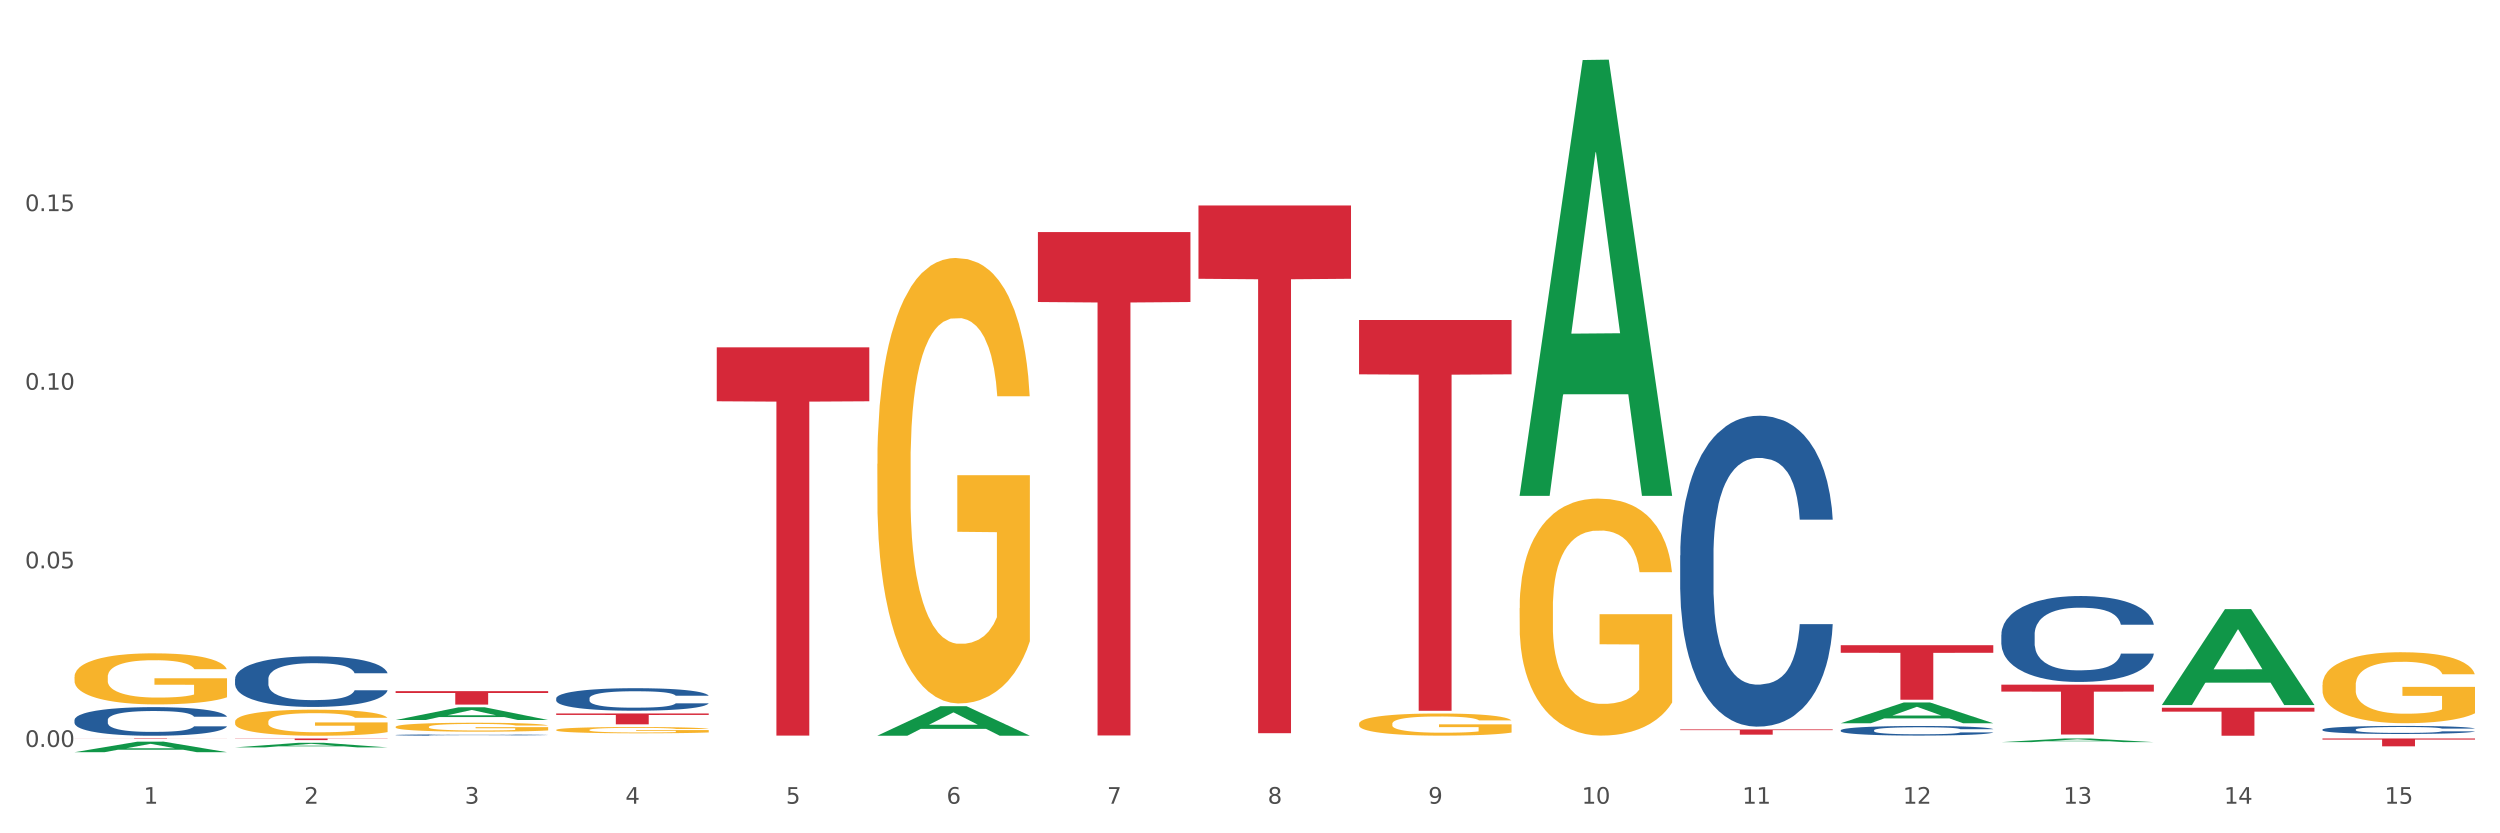 <?xml version="1.0" encoding="utf-8" standalone="no"?>
<!DOCTYPE svg PUBLIC "-//W3C//DTD SVG 1.1//EN"
  "http://www.w3.org/Graphics/SVG/1.1/DTD/svg11.dtd">
<svg xmlns:xlink="http://www.w3.org/1999/xlink" width="1080pt" height="360pt" viewBox="0 0 1080 360" xmlns="http://www.w3.org/2000/svg" version="1.1">
 <rect x="0" y="0" width="1080" height="360" fill="#333333" stroke="none"/>
 <defs>
  <style type="text/css">*{stroke-linejoin: round; stroke-linecap: butt}</style>
 </defs>
 <g id="figure_1">
  <g id="patch_1">
   <path d="M 0 360 
L 1080 360 
L 1080 0 
L 0 0 
z
" style="fill: #ffffff; stroke: #ffffff; stroke-linejoin: miter"/>
  </g>
  <g id="axes_1">
   <g id="matplotlib.axis_1">
    <g id="xtick_1">
     <g id="text_1">
      <!-- 1 -->
      <g style="fill: #4d4d4d" transform="translate(62.07 347.204) scale(0.096 -0.096)">
       <defs>
        <path id="DejaVuSans-31" d="M 794 531 
L 1825 531 
L 1825 4091 
L 703 3866 
L 703 4441 
L 1819 4666 
L 2450 4666 
L 2450 531 
L 3481 531 
L 3481 0 
L 794 0 
L 794 531 
z
" transform="scale(0.016)"/>
       </defs>
       <use xlink:href="#DejaVuSans-31"/>
      </g>
     </g>
    </g>
    <g id="xtick_2">
     <g id="text_2">
      <!-- 2 -->
      <g style="fill: #4d4d4d" transform="translate(131.436 347.204) scale(0.096 -0.096)">
       <defs>
        <path id="DejaVuSans-32" d="M 1228 531 
L 3431 531 
L 3431 0 
L 469 0 
L 469 531 
Q 828 903 1448 1529 
Q 2069 2156 2228 2338 
Q 2531 2678 2651 2914 
Q 2772 3150 2772 3378 
Q 2772 3750 2511 3984 
Q 2250 4219 1831 4219 
Q 1534 4219 1204 4116 
Q 875 4013 500 3803 
L 500 4441 
Q 881 4594 1212 4672 
Q 1544 4750 1819 4750 
Q 2544 4750 2975 4387 
Q 3406 4025 3406 3419 
Q 3406 3131 3298 2873 
Q 3191 2616 2906 2266 
Q 2828 2175 2409 1742 
Q 1991 1309 1228 531 
z
" transform="scale(0.016)"/>
       </defs>
       <use xlink:href="#DejaVuSans-32"/>
      </g>
     </g>
    </g>
    <g id="xtick_3">
     <g id="text_3">
      <!-- 3 -->
      <g style="fill: #4d4d4d" transform="translate(200.802 347.204) scale(0.096 -0.096)">
       <defs>
        <path id="DejaVuSans-33" d="M 2597 2516 
Q 3050 2419 3304 2112 
Q 3559 1806 3559 1356 
Q 3559 666 3084 287 
Q 2609 -91 1734 -91 
Q 1441 -91 1130 -33 
Q 819 25 488 141 
L 488 750 
Q 750 597 1062 519 
Q 1375 441 1716 441 
Q 2309 441 2620 675 
Q 2931 909 2931 1356 
Q 2931 1769 2642 2001 
Q 2353 2234 1838 2234 
L 1294 2234 
L 1294 2753 
L 1863 2753 
Q 2328 2753 2575 2939 
Q 2822 3125 2822 3475 
Q 2822 3834 2567 4026 
Q 2313 4219 1838 4219 
Q 1578 4219 1281 4162 
Q 984 4106 628 3988 
L 628 4550 
Q 988 4650 1302 4700 
Q 1616 4750 1894 4750 
Q 2613 4750 3031 4423 
Q 3450 4097 3450 3541 
Q 3450 3153 3228 2886 
Q 3006 2619 2597 2516 
z
" transform="scale(0.016)"/>
       </defs>
       <use xlink:href="#DejaVuSans-33"/>
      </g>
     </g>
    </g>
    <g id="xtick_4">
     <g id="text_4">
      <!-- 4 -->
      <g style="fill: #4d4d4d" transform="translate(270.169 347.204) scale(0.096 -0.096)">
       <defs>
        <path id="DejaVuSans-34" d="M 2419 4116 
L 825 1625 
L 2419 1625 
L 2419 4116 
z
M 2253 4666 
L 3047 4666 
L 3047 1625 
L 3713 1625 
L 3713 1100 
L 3047 1100 
L 3047 0 
L 2419 0 
L 2419 1100 
L 313 1100 
L 313 1709 
L 2253 4666 
z
" transform="scale(0.016)"/>
       </defs>
       <use xlink:href="#DejaVuSans-34"/>
      </g>
     </g>
    </g>
    <g id="xtick_5">
     <g id="text_5">
      <!-- 5 -->
      <g style="fill: #4d4d4d" transform="translate(339.535 347.204) scale(0.096 -0.096)">
       <defs>
        <path id="DejaVuSans-35" d="M 691 4666 
L 3169 4666 
L 3169 4134 
L 1269 4134 
L 1269 2991 
Q 1406 3038 1543 3061 
Q 1681 3084 1819 3084 
Q 2600 3084 3056 2656 
Q 3513 2228 3513 1497 
Q 3513 744 3044 326 
Q 2575 -91 1722 -91 
Q 1428 -91 1123 -41 
Q 819 9 494 109 
L 494 744 
Q 775 591 1075 516 
Q 1375 441 1709 441 
Q 2250 441 2565 725 
Q 2881 1009 2881 1497 
Q 2881 1984 2565 2268 
Q 2250 2553 1709 2553 
Q 1456 2553 1204 2497 
Q 953 2441 691 2322 
L 691 4666 
z
" transform="scale(0.016)"/>
       </defs>
       <use xlink:href="#DejaVuSans-35"/>
      </g>
     </g>
    </g>
    <g id="xtick_6">
     <g id="text_6">
      <!-- 6 -->
      <g style="fill: #4d4d4d" transform="translate(408.901 347.204) scale(0.096 -0.096)">
       <defs>
        <path id="DejaVuSans-36" d="M 2113 2584 
Q 1688 2584 1439 2293 
Q 1191 2003 1191 1497 
Q 1191 994 1439 701 
Q 1688 409 2113 409 
Q 2538 409 2786 701 
Q 3034 994 3034 1497 
Q 3034 2003 2786 2293 
Q 2538 2584 2113 2584 
z
M 3366 4563 
L 3366 3988 
Q 3128 4100 2886 4159 
Q 2644 4219 2406 4219 
Q 1781 4219 1451 3797 
Q 1122 3375 1075 2522 
Q 1259 2794 1537 2939 
Q 1816 3084 2150 3084 
Q 2853 3084 3261 2657 
Q 3669 2231 3669 1497 
Q 3669 778 3244 343 
Q 2819 -91 2113 -91 
Q 1303 -91 875 529 
Q 447 1150 447 2328 
Q 447 3434 972 4092 
Q 1497 4750 2381 4750 
Q 2619 4750 2861 4703 
Q 3103 4656 3366 4563 
z
" transform="scale(0.016)"/>
       </defs>
       <use xlink:href="#DejaVuSans-36"/>
      </g>
     </g>
    </g>
    <g id="xtick_7">
     <g id="text_7">
      <!-- 7 -->
      <g style="fill: #4d4d4d" transform="translate(478.267 347.204) scale(0.096 -0.096)">
       <defs>
        <path id="DejaVuSans-37" d="M 525 4666 
L 3525 4666 
L 3525 4397 
L 1831 0 
L 1172 0 
L 2766 4134 
L 525 4134 
L 525 4666 
z
" transform="scale(0.016)"/>
       </defs>
       <use xlink:href="#DejaVuSans-37"/>
      </g>
     </g>
    </g>
    <g id="xtick_8">
     <g id="text_8">
      <!-- 8 -->
      <g style="fill: #4d4d4d" transform="translate(547.634 347.204) scale(0.096 -0.096)">
       <defs>
        <path id="DejaVuSans-38" d="M 2034 2216 
Q 1584 2216 1326 1975 
Q 1069 1734 1069 1313 
Q 1069 891 1326 650 
Q 1584 409 2034 409 
Q 2484 409 2743 651 
Q 3003 894 3003 1313 
Q 3003 1734 2745 1975 
Q 2488 2216 2034 2216 
z
M 1403 2484 
Q 997 2584 770 2862 
Q 544 3141 544 3541 
Q 544 4100 942 4425 
Q 1341 4750 2034 4750 
Q 2731 4750 3128 4425 
Q 3525 4100 3525 3541 
Q 3525 3141 3298 2862 
Q 3072 2584 2669 2484 
Q 3125 2378 3379 2068 
Q 3634 1759 3634 1313 
Q 3634 634 3220 271 
Q 2806 -91 2034 -91 
Q 1263 -91 848 271 
Q 434 634 434 1313 
Q 434 1759 690 2068 
Q 947 2378 1403 2484 
z
M 1172 3481 
Q 1172 3119 1398 2916 
Q 1625 2713 2034 2713 
Q 2441 2713 2670 2916 
Q 2900 3119 2900 3481 
Q 2900 3844 2670 4047 
Q 2441 4250 2034 4250 
Q 1625 4250 1398 4047 
Q 1172 3844 1172 3481 
z
" transform="scale(0.016)"/>
       </defs>
       <use xlink:href="#DejaVuSans-38"/>
      </g>
     </g>
    </g>
    <g id="xtick_9">
     <g id="text_9">
      <!-- 9 -->
      <g style="fill: #4d4d4d" transform="translate(617 347.204) scale(0.096 -0.096)">
       <defs>
        <path id="DejaVuSans-39" d="M 703 97 
L 703 672 
Q 941 559 1184 500 
Q 1428 441 1663 441 
Q 2288 441 2617 861 
Q 2947 1281 2994 2138 
Q 2813 1869 2534 1725 
Q 2256 1581 1919 1581 
Q 1219 1581 811 2004 
Q 403 2428 403 3163 
Q 403 3881 828 4315 
Q 1253 4750 1959 4750 
Q 2769 4750 3195 4129 
Q 3622 3509 3622 2328 
Q 3622 1225 3098 567 
Q 2575 -91 1691 -91 
Q 1453 -91 1209 -44 
Q 966 3 703 97 
z
M 1959 2075 
Q 2384 2075 2632 2365 
Q 2881 2656 2881 3163 
Q 2881 3666 2632 3958 
Q 2384 4250 1959 4250 
Q 1534 4250 1286 3958 
Q 1038 3666 1038 3163 
Q 1038 2656 1286 2365 
Q 1534 2075 1959 2075 
z
" transform="scale(0.016)"/>
       </defs>
       <use xlink:href="#DejaVuSans-39"/>
      </g>
     </g>
    </g>
    <g id="xtick_10">
     <g id="text_10">
      <!-- 10 -->
      <g style="fill: #4d4d4d" transform="translate(683.312 347.204) scale(0.096 -0.096)">
       <defs>
        <path id="DejaVuSans-30" d="M 2034 4250 
Q 1547 4250 1301 3770 
Q 1056 3291 1056 2328 
Q 1056 1369 1301 889 
Q 1547 409 2034 409 
Q 2525 409 2770 889 
Q 3016 1369 3016 2328 
Q 3016 3291 2770 3770 
Q 2525 4250 2034 4250 
z
M 2034 4750 
Q 2819 4750 3233 4129 
Q 3647 3509 3647 2328 
Q 3647 1150 3233 529 
Q 2819 -91 2034 -91 
Q 1250 -91 836 529 
Q 422 1150 422 2328 
Q 422 3509 836 4129 
Q 1250 4750 2034 4750 
z
" transform="scale(0.016)"/>
       </defs>
       <use xlink:href="#DejaVuSans-31"/>
       <use xlink:href="#DejaVuSans-30" transform="translate(63.623 0)"/>
      </g>
     </g>
    </g>
    <g id="xtick_11">
     <g id="text_11">
      <!-- 11 -->
      <g style="fill: #4d4d4d" transform="translate(752.678 347.204) scale(0.096 -0.096)">
       <use xlink:href="#DejaVuSans-31"/>
       <use xlink:href="#DejaVuSans-31" transform="translate(63.623 0)"/>
      </g>
     </g>
    </g>
    <g id="xtick_12">
     <g id="text_12">
      <!-- 12 -->
      <g style="fill: #4d4d4d" transform="translate(822.044 347.204) scale(0.096 -0.096)">
       <use xlink:href="#DejaVuSans-31"/>
       <use xlink:href="#DejaVuSans-32" transform="translate(63.623 0)"/>
      </g>
     </g>
    </g>
    <g id="xtick_13">
     <g id="text_13">
      <!-- 13 -->
      <g style="fill: #4d4d4d" transform="translate(891.411 347.204) scale(0.096 -0.096)">
       <use xlink:href="#DejaVuSans-31"/>
       <use xlink:href="#DejaVuSans-33" transform="translate(63.623 0)"/>
      </g>
     </g>
    </g>
    <g id="xtick_14">
     <g id="text_14">
      <!-- 14 -->
      <g style="fill: #4d4d4d" transform="translate(960.777 347.204) scale(0.096 -0.096)">
       <use xlink:href="#DejaVuSans-31"/>
       <use xlink:href="#DejaVuSans-34" transform="translate(63.623 0)"/>
      </g>
     </g>
    </g>
    <g id="xtick_15">
     <g id="text_15">
      <!-- 15 -->
      <g style="fill: #4d4d4d" transform="translate(1030.143 347.204) scale(0.096 -0.096)">
       <use xlink:href="#DejaVuSans-31"/>
       <use xlink:href="#DejaVuSans-35" transform="translate(63.623 0)"/>
      </g>
     </g>
    </g>
    <g id="xtick_16"/>
    <g id="xtick_17"/>
    <g id="xtick_18"/>
    <g id="xtick_19"/>
    <g id="xtick_20"/>
    <g id="xtick_21"/>
    <g id="xtick_22"/>
    <g id="xtick_23"/>
    <g id="xtick_24"/>
    <g id="xtick_25"/>
    <g id="xtick_26"/>
    <g id="xtick_27"/>
    <g id="xtick_28"/>
    <g id="xtick_29"/>
   </g>
   <g id="matplotlib.axis_2">
    <g id="ytick_1">
     <g id="text_16">
      <!-- 0.00 -->
      <g style="fill: #4d4d4d" transform="translate(10.8 322.671) scale(0.096 -0.096)">
       <defs>
        <path id="DejaVuSans-2e" d="M 684 794 
L 1344 794 
L 1344 0 
L 684 0 
L 684 794 
z
" transform="scale(0.016)"/>
       </defs>
       <use xlink:href="#DejaVuSans-30"/>
       <use xlink:href="#DejaVuSans-2e" transform="translate(63.623 0)"/>
       <use xlink:href="#DejaVuSans-30" transform="translate(95.41 0)"/>
       <use xlink:href="#DejaVuSans-30" transform="translate(159.033 0)"/>
      </g>
     </g>
    </g>
    <g id="ytick_2">
     <g id="text_17">
      <!-- 0.05 -->
      <g style="fill: #4d4d4d" transform="translate(10.8 245.513) scale(0.096 -0.096)">
       <use xlink:href="#DejaVuSans-30"/>
       <use xlink:href="#DejaVuSans-2e" transform="translate(63.623 0)"/>
       <use xlink:href="#DejaVuSans-30" transform="translate(95.41 0)"/>
       <use xlink:href="#DejaVuSans-35" transform="translate(159.033 0)"/>
      </g>
     </g>
    </g>
    <g id="ytick_3">
     <g id="text_18">
      <!-- 0.10 -->
      <g style="fill: #4d4d4d" transform="translate(10.8 168.356) scale(0.096 -0.096)">
       <use xlink:href="#DejaVuSans-30"/>
       <use xlink:href="#DejaVuSans-2e" transform="translate(63.623 0)"/>
       <use xlink:href="#DejaVuSans-31" transform="translate(95.41 0)"/>
       <use xlink:href="#DejaVuSans-30" transform="translate(159.033 0)"/>
      </g>
     </g>
    </g>
    <g id="ytick_4">
     <g id="text_19">
      <!-- 0.15 -->
      <g style="fill: #4d4d4d" transform="translate(10.8 91.199) scale(0.096 -0.096)">
       <use xlink:href="#DejaVuSans-30"/>
       <use xlink:href="#DejaVuSans-2e" transform="translate(63.623 0)"/>
       <use xlink:href="#DejaVuSans-31" transform="translate(95.41 0)"/>
       <use xlink:href="#DejaVuSans-35" transform="translate(159.033 0)"/>
      </g>
     </g>
    </g>
    <g id="ytick_5"/>
    <g id="ytick_6"/>
    <g id="ytick_7"/>
    <g id="ytick_8"/>
   </g>
   <g id="PolyCollection_1">
    <path d="M 32.175 324.941 
L 32.243 324.937 
L 59.417 320.389 
L 70.695 320.385 
L 98.073 324.95 
L 85.029 324.95 
L 79.119 323.886 
L 51.061 323.886 
L 50.857 323.904 
L 45.151 324.95 
L 32.175 324.95 
L 32.175 324.941 
L 54.594 323.252 
L 75.586 323.248 
L 65.192 321.358 
L 65.056 321.349 
L 64.92 321.362 
L 54.526 323.248 
L 54.594 323.252 
L 32.175 324.941 
z
" clip-path="url(#pac77026d91)" style="fill: #109648"/>
    <path d="M 101.541 322.868 
L 101.609 322.867 
L 128.784 320.904 
L 140.061 320.903 
L 167.439 322.872 
L 154.395 322.872 
L 148.485 322.413 
L 120.427 322.413 
L 120.224 322.421 
L 114.517 322.872 
L 101.541 322.872 
L 101.541 322.868 
L 123.96 322.14 
L 144.952 322.138 
L 134.558 321.322 
L 134.422 321.319 
L 134.286 321.324 
L 123.892 322.138 
L 123.96 322.14 
L 101.541 322.868 
z
" clip-path="url(#pac77026d91)" style="fill: #109648"/>
    <path d="M 448.372 100.246 
L 514.27 100.246 
L 514.27 130.469 
L 488.348 130.674 
L 488.348 317.735 
L 474.138 317.735 
L 474.138 130.674 
L 448.372 130.469 
L 448.372 100.45 
L 448.372 100.246 
z
" clip-path="url(#pac77026d91)" style="fill: #d62839"/>
    <path d="M 309.64 150.039 
L 375.538 150.039 
L 375.538 173.348 
L 349.616 173.505 
L 349.616 317.766 
L 335.406 317.766 
L 335.406 173.505 
L 309.64 173.348 
L 309.64 150.197 
L 309.64 150.039 
z
" clip-path="url(#pac77026d91)" style="fill: #d62839"/>
    <path d="M 32.175 292.437 
L 32.253 292.417 
L 32.253 291.691 
L 32.408 291.066 
L 33.186 289.554 
L 34.353 288.304 
L 35.209 287.639 
L 36.065 287.095 
L 37.076 286.551 
L 38.321 285.986 
L 40.578 285.16 
L 41.978 284.736 
L 43.69 284.293 
L 46.802 283.648 
L 49.058 283.285 
L 51.392 282.983 
L 55.204 282.62 
L 57.694 282.459 
L 60.339 282.338 
L 63.529 282.257 
L 65.941 282.237 
L 71.231 282.297 
L 75.744 282.479 
L 77.922 282.62 
L 80.723 282.862 
L 82.201 283.023 
L 84.613 283.345 
L 87.103 283.769 
L 88.815 284.132 
L 91.382 284.817 
L 93.327 285.502 
L 95.116 286.349 
L 96.05 286.934 
L 96.75 287.478 
L 97.373 288.103 
L 97.995 289.09 
L 83.991 289.09 
L 83.446 288.385 
L 82.59 287.72 
L 81.346 287.075 
L 80.256 286.672 
L 78.389 286.168 
L 76.677 285.845 
L 74.888 285.603 
L 72.71 285.402 
L 70.998 285.301 
L 68.586 285.22 
L 63.84 285.24 
L 60.65 285.402 
L 58.472 285.603 
L 57.071 285.785 
L 55.827 285.986 
L 54.426 286.268 
L 52.792 286.692 
L 51.625 287.075 
L 50.458 287.558 
L 49.525 288.042 
L 48.669 288.607 
L 47.969 289.211 
L 47.424 289.836 
L 46.957 290.602 
L 46.568 291.872 
L 46.568 294.634 
L 46.724 295.259 
L 47.113 296.085 
L 47.58 296.71 
L 48.358 297.456 
L 49.058 297.96 
L 50.381 298.686 
L 51.859 299.29 
L 53.026 299.673 
L 54.193 299.996 
L 56.216 300.439 
L 58.472 300.802 
L 60.417 301.024 
L 63.062 301.226 
L 64.852 301.306 
L 66.408 301.347 
L 70.22 301.347 
L 72.943 301.286 
L 75.977 301.145 
L 78.311 300.964 
L 80.256 300.742 
L 82.435 300.379 
L 83.835 300.036 
L 83.835 295.823 
L 66.719 295.803 
L 66.719 293.001 
L 98.073 293.001 
L 98.073 301.226 
L 96.75 301.649 
L 95.272 302.032 
L 93.716 302.375 
L 91.382 302.798 
L 88.581 303.201 
L 86.091 303.483 
L 83.446 303.725 
L 80.334 303.947 
L 76.288 304.149 
L 73.799 304.229 
L 70.687 304.29 
L 67.03 304.31 
L 63.84 304.269 
L 60.728 304.169 
L 57.461 303.987 
L 54.271 303.725 
L 51.859 303.463 
L 49.447 303.141 
L 46.879 302.717 
L 44.857 302.314 
L 43.301 301.951 
L 41.589 301.488 
L 39.722 300.883 
L 38.321 300.339 
L 37.076 299.774 
L 35.754 299.049 
L 34.82 298.424 
L 33.887 297.637 
L 33.342 297.053 
L 32.72 296.146 
L 32.253 294.876 
L 32.175 292.437 
z
" clip-path="url(#pac77026d91)" style="fill: #f7b32b"/>
    <path d="M 101.541 311.786 
L 101.619 311.776 
L 101.619 311.405 
L 101.775 311.086 
L 102.553 310.314 
L 103.72 309.676 
L 104.575 309.336 
L 105.431 309.058 
L 106.443 308.78 
L 107.688 308.492 
L 109.944 308.07 
L 111.344 307.853 
L 113.056 307.627 
L 116.168 307.297 
L 118.424 307.112 
L 120.758 306.958 
L 124.57 306.772 
L 127.06 306.69 
L 129.705 306.628 
L 132.895 306.587 
L 135.307 306.577 
L 140.598 306.608 
L 145.11 306.7 
L 147.289 306.772 
L 150.089 306.896 
L 151.568 306.978 
L 153.979 307.143 
L 156.469 307.359 
L 158.181 307.545 
L 160.748 307.895 
L 162.693 308.245 
L 164.483 308.677 
L 165.416 308.976 
L 166.117 309.254 
L 166.739 309.573 
L 167.361 310.077 
L 153.357 310.077 
L 152.812 309.717 
L 151.957 309.377 
L 150.712 309.048 
L 149.623 308.842 
L 147.755 308.584 
L 146.044 308.42 
L 144.254 308.296 
L 142.076 308.193 
L 140.364 308.142 
L 137.952 308.101 
L 133.206 308.111 
L 130.017 308.193 
L 127.838 308.296 
L 126.438 308.389 
L 125.193 308.492 
L 123.792 308.636 
L 122.159 308.852 
L 120.992 309.048 
L 119.825 309.295 
L 118.891 309.542 
L 118.035 309.83 
L 117.335 310.139 
L 116.79 310.458 
L 116.324 310.849 
L 115.935 311.498 
L 115.935 312.909 
L 116.09 313.228 
L 116.479 313.65 
L 116.946 313.969 
L 117.724 314.35 
L 118.424 314.607 
L 119.747 314.978 
L 121.225 315.287 
L 122.392 315.482 
L 123.559 315.647 
L 125.582 315.874 
L 127.838 316.059 
L 129.783 316.172 
L 132.428 316.275 
L 134.218 316.316 
L 135.774 316.337 
L 139.586 316.337 
L 142.309 316.306 
L 145.343 316.234 
L 147.678 316.141 
L 149.623 316.028 
L 151.801 315.843 
L 153.201 315.668 
L 153.201 313.516 
L 136.085 313.506 
L 136.085 312.075 
L 167.439 312.075 
L 167.439 316.275 
L 166.117 316.491 
L 164.638 316.687 
L 163.082 316.862 
L 160.748 317.078 
L 157.947 317.284 
L 155.458 317.428 
L 152.812 317.552 
L 149.7 317.665 
L 145.655 317.768 
L 143.165 317.809 
L 140.053 317.84 
L 136.396 317.85 
L 133.206 317.83 
L 130.094 317.778 
L 126.827 317.686 
L 123.637 317.552 
L 121.225 317.418 
L 118.813 317.253 
L 116.246 317.037 
L 114.223 316.831 
L 112.667 316.646 
L 110.955 316.409 
L 109.088 316.1 
L 107.688 315.822 
L 106.443 315.534 
L 105.12 315.163 
L 104.186 314.844 
L 103.253 314.443 
L 102.708 314.144 
L 102.086 313.681 
L 101.619 313.032 
L 101.541 311.786 
z
" clip-path="url(#pac77026d91)" style="fill: #f7b32b"/>
    <path d="M 170.907 314.011 
L 170.985 314.008 
L 170.985 313.881 
L 171.141 313.771 
L 171.919 313.507 
L 173.086 313.288 
L 173.942 313.172 
L 174.798 313.077 
L 175.809 312.982 
L 177.054 312.883 
L 179.31 312.739 
L 180.71 312.665 
L 182.422 312.587 
L 185.534 312.474 
L 187.79 312.411 
L 190.124 312.358 
L 193.937 312.294 
L 196.426 312.266 
L 199.072 312.245 
L 202.261 312.231 
L 204.673 312.227 
L 209.964 312.238 
L 214.476 312.27 
L 216.655 312.294 
L 219.456 312.337 
L 220.934 312.365 
L 223.346 312.421 
L 225.835 312.495 
L 227.547 312.559 
L 230.114 312.679 
L 232.059 312.798 
L 233.849 312.947 
L 234.783 313.049 
L 235.483 313.144 
L 236.105 313.253 
L 236.728 313.426 
L 222.723 313.426 
L 222.179 313.303 
L 221.323 313.186 
L 220.078 313.073 
L 218.989 313.003 
L 217.122 312.915 
L 215.41 312.858 
L 213.62 312.816 
L 211.442 312.781 
L 209.73 312.763 
L 207.319 312.749 
L 202.573 312.753 
L 199.383 312.781 
L 197.204 312.816 
L 195.804 312.848 
L 194.559 312.883 
L 193.159 312.932 
L 191.525 313.006 
L 190.358 313.073 
L 189.191 313.158 
L 188.257 313.243 
L 187.401 313.341 
L 186.701 313.447 
L 186.157 313.556 
L 185.69 313.69 
L 185.301 313.912 
L 185.301 314.395 
L 185.456 314.505 
L 185.845 314.649 
L 186.312 314.758 
L 187.09 314.889 
L 187.79 314.977 
L 189.113 315.104 
L 190.591 315.21 
L 191.758 315.277 
L 192.925 315.333 
L 194.948 315.411 
L 197.204 315.474 
L 199.149 315.513 
L 201.795 315.548 
L 203.584 315.562 
L 205.14 315.569 
L 208.952 315.569 
L 211.675 315.559 
L 214.71 315.534 
L 217.044 315.502 
L 218.989 315.463 
L 221.167 315.4 
L 222.568 315.34 
L 222.568 314.603 
L 205.451 314.6 
L 205.451 314.11 
L 236.805 314.11 
L 236.805 315.548 
L 235.483 315.622 
L 234.004 315.689 
L 232.448 315.749 
L 230.114 315.823 
L 227.314 315.894 
L 224.824 315.943 
L 222.179 315.985 
L 219.067 316.024 
L 215.021 316.059 
L 212.531 316.073 
L 209.419 316.084 
L 205.763 316.087 
L 202.573 316.08 
L 199.461 316.063 
L 196.193 316.031 
L 193.003 315.985 
L 190.591 315.939 
L 188.179 315.883 
L 185.612 315.809 
L 183.589 315.738 
L 182.033 315.675 
L 180.321 315.594 
L 178.454 315.488 
L 177.054 315.393 
L 175.809 315.294 
L 174.486 315.167 
L 173.553 315.058 
L 172.619 314.921 
L 172.074 314.818 
L 171.452 314.66 
L 170.985 314.438 
L 170.907 314.011 
z
" clip-path="url(#pac77026d91)" style="fill: #f7b32b"/>
    <path d="M 240.274 315.329 
L 240.351 315.326 
L 240.351 315.237 
L 240.507 315.16 
L 241.285 314.974 
L 242.452 314.82 
L 243.308 314.738 
L 244.164 314.671 
L 245.175 314.604 
L 246.42 314.534 
L 248.676 314.433 
L 250.077 314.381 
L 251.788 314.326 
L 254.9 314.246 
L 257.157 314.202 
L 259.491 314.165 
L 263.303 314.12 
L 265.793 314.1 
L 268.438 314.085 
L 271.628 314.075 
L 274.04 314.073 
L 279.33 314.08 
L 283.843 314.102 
L 286.021 314.12 
L 288.822 314.15 
L 290.3 314.17 
L 292.712 314.209 
L 295.202 314.261 
L 296.913 314.306 
L 299.481 314.39 
L 301.426 314.475 
L 303.215 314.579 
L 304.149 314.651 
L 304.849 314.718 
L 305.471 314.795 
L 306.094 314.917 
L 292.089 314.917 
L 291.545 314.83 
L 290.689 314.748 
L 289.444 314.668 
L 288.355 314.619 
L 286.488 314.557 
L 284.776 314.517 
L 282.987 314.487 
L 280.808 314.462 
L 279.097 314.45 
L 276.685 314.44 
L 271.939 314.443 
L 268.749 314.462 
L 266.571 314.487 
L 265.17 314.51 
L 263.925 314.534 
L 262.525 314.569 
L 260.891 314.621 
L 259.724 314.668 
L 258.557 314.728 
L 257.623 314.788 
L 256.768 314.857 
L 256.067 314.932 
L 255.523 315.009 
L 255.056 315.103 
L 254.667 315.259 
L 254.667 315.599 
L 254.823 315.676 
L 255.212 315.778 
L 255.678 315.855 
L 256.456 315.947 
L 257.157 316.009 
L 258.479 316.098 
L 259.957 316.173 
L 261.124 316.22 
L 262.291 316.26 
L 264.314 316.314 
L 266.571 316.359 
L 268.516 316.386 
L 271.161 316.411 
L 272.95 316.421 
L 274.506 316.426 
L 278.319 316.426 
L 281.042 316.418 
L 284.076 316.401 
L 286.41 316.379 
L 288.355 316.351 
L 290.533 316.307 
L 291.934 316.265 
L 291.934 315.746 
L 274.818 315.743 
L 274.818 315.398 
L 306.172 315.398 
L 306.172 316.411 
L 304.849 316.463 
L 303.371 316.51 
L 301.815 316.552 
L 299.481 316.605 
L 296.68 316.654 
L 294.19 316.689 
L 291.545 316.719 
L 288.433 316.746 
L 284.387 316.771 
L 281.897 316.781 
L 278.785 316.788 
L 275.129 316.791 
L 271.939 316.786 
L 268.827 316.773 
L 265.559 316.751 
L 262.369 316.719 
L 259.957 316.687 
L 257.546 316.647 
L 254.978 316.595 
L 252.955 316.545 
L 251.399 316.5 
L 249.688 316.443 
L 247.82 316.369 
L 246.42 316.302 
L 245.175 316.232 
L 243.853 316.143 
L 242.919 316.066 
L 241.985 315.969 
L 241.441 315.897 
L 240.818 315.785 
L 240.351 315.629 
L 240.274 315.329 
z
" clip-path="url(#pac77026d91)" style="fill: #f7b32b"/>
    <path d="M 170.907 298.579 
L 236.805 298.579 
L 236.805 299.385 
L 210.883 299.39 
L 210.883 304.376 
L 196.673 304.376 
L 196.673 299.39 
L 170.907 299.385 
L 170.907 298.585 
L 170.907 298.579 
z
" clip-path="url(#pac77026d91)" style="fill: #d62839"/>
    <path d="M 240.274 308.21 
L 306.172 308.21 
L 306.172 308.862 
L 280.25 308.866 
L 280.25 312.9 
L 266.039 312.9 
L 266.039 308.866 
L 240.274 308.862 
L 240.274 308.214 
L 240.274 308.21 
z
" clip-path="url(#pac77026d91)" style="fill: #d62839"/>
    <path d="M 379.006 317.808 
L 379.074 317.796 
L 406.248 305.086 
L 417.526 305.074 
L 444.904 317.831 
L 431.86 317.831 
L 425.95 314.861 
L 397.892 314.861 
L 397.689 314.909 
L 391.982 317.831 
L 379.006 317.831 
L 379.006 317.808 
L 401.425 313.088 
L 422.417 313.076 
L 412.023 307.793 
L 411.887 307.769 
L 411.751 307.805 
L 401.357 313.076 
L 401.425 313.088 
L 379.006 317.808 
z
" clip-path="url(#pac77026d91)" style="fill: #109648"/>
    <path d="M 170.907 311.044 
L 170.975 311.039 
L 198.15 305.554 
L 209.427 305.549 
L 236.805 311.054 
L 223.762 311.054 
L 217.851 309.772 
L 189.794 309.772 
L 189.59 309.793 
L 183.883 311.054 
L 170.907 311.054 
L 170.907 311.044 
L 193.326 309.007 
L 214.319 309.002 
L 203.924 306.722 
L 203.788 306.712 
L 203.653 306.727 
L 193.258 309.002 
L 193.326 309.007 
L 170.907 311.044 
z
" clip-path="url(#pac77026d91)" style="fill: #109648"/>
    <path d="M 379.006 200.377 
L 379.084 200.201 
L 379.084 193.874 
L 379.24 188.425 
L 380.018 175.243 
L 381.185 164.346 
L 382.04 158.545 
L 382.896 153.8 
L 383.908 149.054 
L 385.152 144.133 
L 387.409 136.927 
L 388.809 133.236 
L 390.521 129.369 
L 393.633 123.745 
L 395.889 120.581 
L 398.223 117.944 
L 402.035 114.781 
L 404.525 113.375 
L 407.17 112.32 
L 410.36 111.617 
L 412.772 111.441 
L 418.062 111.968 
L 422.575 113.55 
L 424.753 114.781 
L 427.554 116.89 
L 429.032 118.296 
L 431.444 121.108 
L 433.934 124.799 
L 435.646 127.963 
L 438.213 133.939 
L 440.158 139.915 
L 441.948 147.297 
L 442.881 152.394 
L 443.581 157.139 
L 444.204 162.588 
L 444.826 171.2 
L 430.822 171.2 
L 430.277 165.049 
L 429.422 159.249 
L 428.177 153.624 
L 427.087 150.109 
L 425.22 145.715 
L 423.509 142.903 
L 421.719 140.793 
L 419.541 139.036 
L 417.829 138.157 
L 415.417 137.454 
L 410.671 137.63 
L 407.481 139.036 
L 405.303 140.793 
L 403.903 142.375 
L 402.658 144.133 
L 401.257 146.594 
L 399.624 150.285 
L 398.456 153.624 
L 397.289 157.842 
L 396.356 162.061 
L 395.5 166.982 
L 394.8 172.255 
L 394.255 177.704 
L 393.788 184.383 
L 393.399 195.456 
L 393.399 219.535 
L 393.555 224.984 
L 393.944 232.19 
L 394.411 237.639 
L 395.189 244.142 
L 395.889 248.536 
L 397.212 254.863 
L 398.69 260.136 
L 399.857 263.476 
L 401.024 266.288 
L 403.047 270.155 
L 405.303 273.318 
L 407.248 275.252 
L 409.893 277.009 
L 411.683 277.712 
L 413.239 278.064 
L 417.051 278.064 
L 419.774 277.537 
L 422.808 276.306 
L 425.142 274.725 
L 427.087 272.791 
L 429.266 269.627 
L 430.666 266.639 
L 430.666 229.905 
L 413.55 229.729 
L 413.55 205.298 
L 444.904 205.298 
L 444.904 277.009 
L 443.581 280.7 
L 442.103 284.04 
L 440.547 287.028 
L 438.213 290.719 
L 435.412 294.234 
L 432.923 296.695 
L 430.277 298.804 
L 427.165 300.737 
L 423.12 302.495 
L 420.63 303.198 
L 417.518 303.725 
L 413.861 303.901 
L 410.671 303.55 
L 407.559 302.671 
L 404.292 301.089 
L 401.102 298.804 
L 398.69 296.519 
L 396.278 293.707 
L 393.711 290.016 
L 391.688 286.501 
L 390.132 283.337 
L 388.42 279.294 
L 386.553 274.021 
L 385.152 269.276 
L 383.908 264.355 
L 382.585 258.027 
L 381.651 252.578 
L 380.718 245.724 
L 380.173 240.627 
L 379.551 232.717 
L 379.084 221.644 
L 379.006 200.377 
z
" clip-path="url(#pac77026d91)" style="fill: #f7b32b"/>
    <path d="M 587.105 312.657 
L 587.183 312.648 
L 587.183 312.334 
L 587.338 312.062 
L 588.116 311.407 
L 589.283 310.864 
L 590.139 310.576 
L 590.995 310.34 
L 592.006 310.104 
L 593.251 309.859 
L 595.507 309.5 
L 596.908 309.316 
L 598.619 309.124 
L 601.731 308.844 
L 603.988 308.687 
L 606.322 308.556 
L 610.134 308.398 
L 612.624 308.328 
L 615.269 308.276 
L 618.459 308.241 
L 620.871 308.232 
L 626.161 308.258 
L 630.674 308.337 
L 632.852 308.398 
L 635.653 308.503 
L 637.131 308.573 
L 639.543 308.713 
L 642.033 308.897 
L 643.744 309.054 
L 646.312 309.351 
L 648.257 309.649 
L 650.046 310.016 
L 650.98 310.27 
L 651.68 310.506 
L 652.302 310.777 
L 652.925 311.205 
L 638.921 311.205 
L 638.376 310.899 
L 637.52 310.611 
L 636.275 310.331 
L 635.186 310.156 
L 633.319 309.937 
L 631.607 309.797 
L 629.818 309.692 
L 627.639 309.605 
L 625.928 309.561 
L 623.516 309.526 
L 618.77 309.535 
L 615.58 309.605 
L 613.402 309.692 
L 612.001 309.771 
L 610.756 309.859 
L 609.356 309.981 
L 607.722 310.165 
L 606.555 310.331 
L 605.388 310.541 
L 604.455 310.751 
L 603.599 310.996 
L 602.898 311.258 
L 602.354 311.529 
L 601.887 311.861 
L 601.498 312.412 
L 601.498 313.61 
L 601.654 313.882 
L 602.043 314.24 
L 602.509 314.511 
L 603.287 314.835 
L 603.988 315.053 
L 605.31 315.368 
L 606.789 315.631 
L 607.956 315.797 
L 609.123 315.937 
L 611.145 316.129 
L 613.402 316.287 
L 615.347 316.383 
L 617.992 316.47 
L 619.781 316.505 
L 621.337 316.523 
L 625.15 316.523 
L 627.873 316.496 
L 630.907 316.435 
L 633.241 316.357 
L 635.186 316.26 
L 637.365 316.103 
L 638.765 315.954 
L 638.765 314.126 
L 621.649 314.118 
L 621.649 312.902 
L 653.003 312.902 
L 653.003 316.47 
L 651.68 316.654 
L 650.202 316.82 
L 648.646 316.969 
L 646.312 317.152 
L 643.511 317.327 
L 641.021 317.45 
L 638.376 317.555 
L 635.264 317.651 
L 631.218 317.738 
L 628.729 317.773 
L 625.617 317.8 
L 621.96 317.808 
L 618.77 317.791 
L 615.658 317.747 
L 612.39 317.668 
L 609.2 317.555 
L 606.789 317.441 
L 604.377 317.301 
L 601.809 317.117 
L 599.786 316.942 
L 598.23 316.785 
L 596.519 316.584 
L 594.652 316.322 
L 593.251 316.085 
L 592.006 315.841 
L 590.684 315.526 
L 589.75 315.255 
L 588.816 314.914 
L 588.272 314.66 
L 587.649 314.266 
L 587.183 313.715 
L 587.105 312.657 
z
" clip-path="url(#pac77026d91)" style="fill: #f7b32b"/>
    <path d="M 795.203 312.433 
L 795.271 312.424 
L 822.446 303.463 
L 833.723 303.454 
L 861.101 312.449 
L 848.058 312.449 
L 842.147 310.355 
L 814.09 310.355 
L 813.886 310.389 
L 808.179 312.449 
L 795.203 312.449 
L 795.203 312.433 
L 817.622 309.105 
L 838.615 309.096 
L 828.22 305.372 
L 828.084 305.355 
L 827.949 305.38 
L 817.554 309.096 
L 817.622 309.105 
L 795.203 312.433 
z
" clip-path="url(#pac77026d91)" style="fill: #109648"/>
    <path d="M 656.471 213.851 
L 656.539 213.674 
L 683.713 25.936 
L 694.991 25.759 
L 722.369 214.205 
L 709.325 214.205 
L 703.415 170.323 
L 675.357 170.323 
L 675.153 171.031 
L 669.447 214.205 
L 656.471 214.205 
L 656.471 213.851 
L 678.89 144.135 
L 699.882 143.958 
L 689.488 65.926 
L 689.352 65.572 
L 689.216 66.103 
L 678.822 143.958 
L 678.89 144.135 
L 656.471 213.851 
z
" clip-path="url(#pac77026d91)" style="fill: #109648"/>
    <path d="M 101.541 319.023 
L 167.439 319.023 
L 167.439 319.122 
L 141.517 319.122 
L 141.517 319.729 
L 127.307 319.729 
L 127.307 319.122 
L 101.541 319.122 
L 101.541 319.024 
L 101.541 319.023 
z
" clip-path="url(#pac77026d91)" style="fill: #d62839"/>
    <path d="M 32.175 319.023 
L 98.073 319.023 
L 98.073 319.05 
L 72.151 319.05 
L 72.151 319.211 
L 57.941 319.211 
L 57.941 319.05 
L 32.175 319.05 
L 32.175 319.024 
L 32.175 319.023 
z
" clip-path="url(#pac77026d91)" style="fill: #d62839"/>
    <path d="M 517.739 88.748 
L 583.636 88.748 
L 583.636 120.431 
L 557.715 120.645 
L 557.715 316.736 
L 543.504 316.736 
L 543.504 120.645 
L 517.739 120.431 
L 517.739 88.962 
L 517.739 88.748 
z
" clip-path="url(#pac77026d91)" style="fill: #d62839"/>
    <path d="M 587.105 138.245 
L 653.003 138.245 
L 653.003 161.705 
L 627.081 161.863 
L 627.081 307.059 
L 612.871 307.059 
L 612.871 161.863 
L 587.105 161.705 
L 587.105 138.404 
L 587.105 138.245 
z
" clip-path="url(#pac77026d91)" style="fill: #d62839"/>
    <path d="M 864.57 320.604 
L 864.638 320.603 
L 891.812 319.025 
L 903.089 319.023 
L 930.468 320.607 
L 917.424 320.607 
L 911.513 320.238 
L 883.456 320.238 
L 883.252 320.244 
L 877.545 320.607 
L 864.57 320.607 
L 864.57 320.604 
L 886.989 320.018 
L 907.981 320.017 
L 897.587 319.361 
L 897.451 319.358 
L 897.315 319.362 
L 886.921 320.017 
L 886.989 320.018 
L 864.57 320.604 
z
" clip-path="url(#pac77026d91)" style="fill: #109648"/>
    <path d="M 933.936 304.504 
L 934.004 304.465 
L 961.178 263.153 
L 972.456 263.114 
L 999.834 304.582 
L 986.79 304.582 
L 980.88 294.925 
L 952.822 294.925 
L 952.618 295.081 
L 946.912 304.582 
L 933.936 304.582 
L 933.936 304.504 
L 956.355 289.163 
L 977.347 289.124 
L 966.953 271.953 
L 966.817 271.875 
L 966.681 271.992 
L 956.287 289.124 
L 956.355 289.163 
L 933.936 304.504 
z
" clip-path="url(#pac77026d91)" style="fill: #109648"/>
    <path d="M 933.936 305.755 
L 999.834 305.755 
L 999.834 307.435 
L 973.912 307.447 
L 973.912 317.85 
L 959.702 317.85 
L 959.702 307.447 
L 933.936 307.435 
L 933.936 305.766 
L 933.936 305.755 
z
" clip-path="url(#pac77026d91)" style="fill: #d62839"/>
    <path d="M 864.57 295.782 
L 930.468 295.782 
L 930.468 298.775 
L 904.546 298.795 
L 904.546 317.317 
L 890.335 317.317 
L 890.335 298.795 
L 864.57 298.775 
L 864.57 295.802 
L 864.57 295.782 
z
" clip-path="url(#pac77026d91)" style="fill: #d62839"/>
    <path d="M 170.907 317.526 
L 170.985 317.525 
L 170.985 317.51 
L 171.219 317.489 
L 172.076 317.452 
L 173.166 317.423 
L 175.036 317.39 
L 176.048 317.376 
L 177.373 317.36 
L 180.099 317.335 
L 183.215 317.313 
L 185.396 317.301 
L 187.031 317.294 
L 190.692 317.28 
L 192.796 317.275 
L 194.977 317.27 
L 196.846 317.266 
L 199.962 317.263 
L 202.454 317.261 
L 205.336 317.261 
L 207.751 317.261 
L 210.945 317.263 
L 215.618 317.27 
L 217.41 317.273 
L 219.825 317.28 
L 222.317 317.289 
L 224.342 317.297 
L 226.679 317.31 
L 229.094 317.326 
L 231.431 317.346 
L 233.066 317.365 
L 234.391 317.385 
L 235.559 317.409 
L 236.416 317.436 
L 236.805 317.458 
L 222.551 317.458 
L 222.161 317.438 
L 221.382 317.416 
L 220.604 317.402 
L 219.747 317.39 
L 218.422 317.376 
L 217.254 317.368 
L 215.307 317.357 
L 213.515 317.351 
L 212.035 317.347 
L 210.244 317.344 
L 206.427 317.341 
L 203.701 317.341 
L 201.987 317.342 
L 199.884 317.345 
L 198.092 317.348 
L 195.989 317.355 
L 194.353 317.362 
L 192.718 317.371 
L 191.783 317.377 
L 190.381 317.389 
L 189.446 317.399 
L 188.2 317.416 
L 187.499 317.427 
L 186.252 317.458 
L 185.707 317.481 
L 185.474 317.496 
L 185.318 317.514 
L 185.318 317.598 
L 185.785 317.635 
L 186.175 317.652 
L 186.798 317.67 
L 187.966 317.694 
L 189.68 317.717 
L 191.471 317.733 
L 192.951 317.744 
L 194.353 317.751 
L 195.755 317.757 
L 197.469 317.763 
L 198.871 317.766 
L 200.974 317.769 
L 203.467 317.771 
L 205.414 317.771 
L 209.387 317.768 
L 211.178 317.765 
L 212.892 317.761 
L 214.761 317.756 
L 216.241 317.749 
L 217.098 317.744 
L 218.5 317.734 
L 219.591 317.723 
L 220.526 317.711 
L 221.149 317.7 
L 221.85 317.684 
L 222.395 317.666 
L 222.551 317.656 
L 236.805 317.656 
L 236.494 317.675 
L 235.949 317.694 
L 234.858 317.719 
L 234.001 317.734 
L 232.677 317.752 
L 231.275 317.767 
L 229.328 317.784 
L 227.536 317.796 
L 225.667 317.807 
L 223.641 317.816 
L 219.98 317.83 
L 218.656 317.834 
L 215.852 317.84 
L 213.671 317.844 
L 210.477 317.848 
L 207.206 317.85 
L 203.779 317.85 
L 200.741 317.849 
L 197.391 317.846 
L 195.288 317.843 
L 192.951 317.838 
L 190.225 317.83 
L 187.655 317.821 
L 185.24 317.81 
L 182.981 317.798 
L 180.878 317.784 
L 178.152 317.761 
L 176.126 317.738 
L 174.646 317.717 
L 173.634 317.7 
L 172.621 317.677 
L 172.076 317.661 
L 171.219 317.624 
L 170.907 317.589 
L 170.907 317.526 
z
" clip-path="url(#pac77026d91)" style="fill: #255c99"/>
    <path d="M 240.274 301.675 
L 240.352 301.666 
L 240.352 301.417 
L 240.585 301.079 
L 241.442 300.457 
L 242.533 299.986 
L 244.402 299.434 
L 245.415 299.203 
L 246.739 298.945 
L 249.465 298.527 
L 252.581 298.172 
L 254.762 297.976 
L 256.398 297.852 
L 260.059 297.629 
L 262.162 297.532 
L 264.343 297.452 
L 266.212 297.398 
L 269.328 297.336 
L 271.821 297.309 
L 274.703 297.3 
L 277.117 297.309 
L 280.311 297.345 
L 284.985 297.452 
L 286.776 297.514 
L 289.191 297.621 
L 291.683 297.763 
L 293.709 297.905 
L 296.045 298.11 
L 298.46 298.376 
L 300.797 298.714 
L 302.433 299.025 
L 303.757 299.354 
L 304.925 299.754 
L 305.782 300.19 
L 306.172 300.555 
L 291.917 300.555 
L 291.528 300.226 
L 290.749 299.87 
L 289.97 299.63 
L 289.113 299.434 
L 287.789 299.212 
L 286.62 299.07 
L 284.673 298.901 
L 282.881 298.794 
L 281.401 298.732 
L 279.61 298.679 
L 275.793 298.625 
L 273.067 298.625 
L 271.353 298.643 
L 269.25 298.687 
L 267.458 298.75 
L 265.355 298.856 
L 263.72 298.972 
L 262.084 299.123 
L 261.149 299.23 
L 259.747 299.425 
L 258.812 299.586 
L 257.566 299.861 
L 256.865 300.057 
L 255.619 300.564 
L 255.073 300.937 
L 254.84 301.195 
L 254.684 301.479 
L 254.684 302.867 
L 255.151 303.489 
L 255.541 303.756 
L 256.164 304.058 
L 257.332 304.449 
L 259.046 304.832 
L 260.838 305.107 
L 262.318 305.276 
L 263.72 305.401 
L 265.122 305.498 
L 266.835 305.587 
L 268.237 305.641 
L 270.341 305.694 
L 272.833 305.721 
L 274.78 305.721 
L 278.753 305.676 
L 280.545 305.632 
L 282.258 305.57 
L 284.128 305.472 
L 285.608 305.365 
L 286.465 305.285 
L 287.867 305.116 
L 288.957 304.938 
L 289.892 304.734 
L 290.515 304.556 
L 291.216 304.289 
L 291.761 303.987 
L 291.917 303.827 
L 306.172 303.827 
L 305.86 304.147 
L 305.315 304.458 
L 304.224 304.876 
L 303.367 305.116 
L 302.043 305.41 
L 300.641 305.659 
L 298.694 305.934 
L 296.902 306.139 
L 295.033 306.317 
L 293.008 306.477 
L 289.347 306.699 
L 288.022 306.761 
L 285.218 306.868 
L 283.037 306.93 
L 279.844 306.992 
L 276.572 307.028 
L 273.145 307.037 
L 270.107 307.019 
L 266.757 306.966 
L 264.654 306.912 
L 262.318 306.832 
L 259.591 306.708 
L 257.021 306.557 
L 254.606 306.379 
L 252.347 306.174 
L 250.244 305.943 
L 247.518 305.561 
L 245.493 305.187 
L 244.013 304.84 
L 243 304.547 
L 241.987 304.174 
L 241.442 303.916 
L 240.585 303.293 
L 240.274 302.715 
L 240.274 301.675 
z
" clip-path="url(#pac77026d91)" style="fill: #255c99"/>
    <path d="M 725.837 239.945 
L 725.915 239.822 
L 725.915 236.387 
L 726.149 231.726 
L 727.006 223.139 
L 728.096 216.637 
L 729.966 209.031 
L 730.978 205.842 
L 732.302 202.285 
L 735.029 196.519 
L 738.144 191.612 
L 740.325 188.913 
L 741.961 187.196 
L 745.622 184.129 
L 747.725 182.78 
L 749.906 181.676 
L 751.776 180.94 
L 754.891 180.081 
L 757.384 179.713 
L 760.266 179.59 
L 762.681 179.713 
L 765.874 180.204 
L 770.548 181.676 
L 772.34 182.534 
L 774.754 184.007 
L 777.247 185.969 
L 779.272 187.932 
L 781.609 190.753 
L 784.024 194.434 
L 786.36 199.095 
L 787.996 203.389 
L 789.32 207.927 
L 790.489 213.448 
L 791.346 219.458 
L 791.735 224.488 
L 777.481 224.488 
L 777.091 219.949 
L 776.312 215.042 
L 775.533 211.73 
L 774.676 209.031 
L 773.352 205.965 
L 772.184 204.002 
L 770.237 201.671 
L 768.445 200.199 
L 766.965 199.34 
L 765.173 198.604 
L 761.357 197.868 
L 758.63 197.868 
L 756.917 198.114 
L 754.814 198.727 
L 753.022 199.586 
L 750.919 201.058 
L 749.283 202.653 
L 747.647 204.738 
L 746.713 206.21 
L 745.311 208.909 
L 744.376 211.117 
L 743.13 214.92 
L 742.429 217.618 
L 741.182 224.611 
L 740.637 229.763 
L 740.403 233.32 
L 740.248 237.246 
L 740.248 256.382 
L 740.715 264.969 
L 741.104 268.65 
L 741.727 272.82 
L 742.896 278.218 
L 744.61 283.493 
L 746.401 287.296 
L 747.881 289.626 
L 749.283 291.344 
L 750.685 292.693 
L 752.399 293.92 
L 753.801 294.656 
L 755.904 295.392 
L 758.397 295.76 
L 760.344 295.76 
L 764.317 295.147 
L 766.108 294.533 
L 767.822 293.675 
L 769.691 292.325 
L 771.171 290.853 
L 772.028 289.749 
L 773.43 287.418 
L 774.521 284.965 
L 775.455 282.143 
L 776.079 279.69 
L 776.78 276.01 
L 777.325 271.839 
L 777.481 269.631 
L 791.735 269.631 
L 791.424 274.047 
L 790.878 278.341 
L 789.788 284.106 
L 788.931 287.418 
L 787.607 291.466 
L 786.205 294.901 
L 784.257 298.704 
L 782.466 301.525 
L 780.596 303.979 
L 778.571 306.187 
L 774.91 309.254 
L 773.586 310.112 
L 770.782 311.585 
L 768.601 312.443 
L 765.407 313.302 
L 762.136 313.793 
L 758.708 313.915 
L 755.67 313.67 
L 752.321 312.934 
L 750.218 312.198 
L 747.881 311.094 
L 745.155 309.376 
L 742.584 307.291 
L 740.17 304.838 
L 737.911 302.016 
L 735.808 298.827 
L 733.081 293.552 
L 731.056 288.4 
L 729.576 283.615 
L 728.563 279.567 
L 727.551 274.415 
L 727.006 270.858 
L 726.149 262.271 
L 725.837 254.297 
L 725.837 239.945 
z
" clip-path="url(#pac77026d91)" style="fill: #255c99"/>
    <path d="M 795.203 315.486 
L 795.281 315.482 
L 795.281 315.376 
L 795.515 315.232 
L 796.372 314.967 
L 797.462 314.766 
L 799.332 314.531 
L 800.344 314.433 
L 801.669 314.323 
L 804.395 314.145 
L 807.511 313.994 
L 809.692 313.91 
L 811.327 313.857 
L 814.988 313.763 
L 817.092 313.721 
L 819.273 313.687 
L 821.142 313.664 
L 824.258 313.638 
L 826.75 313.626 
L 829.632 313.622 
L 832.047 313.626 
L 835.241 313.641 
L 839.914 313.687 
L 841.706 313.713 
L 844.121 313.759 
L 846.613 313.819 
L 848.638 313.88 
L 850.975 313.967 
L 853.39 314.081 
L 855.727 314.225 
L 857.362 314.357 
L 858.687 314.497 
L 859.855 314.668 
L 860.712 314.853 
L 861.101 315.008 
L 846.847 315.008 
L 846.457 314.868 
L 845.678 314.717 
L 844.899 314.615 
L 844.043 314.531 
L 842.718 314.437 
L 841.55 314.376 
L 839.603 314.304 
L 837.811 314.259 
L 836.331 314.232 
L 834.54 314.209 
L 830.723 314.187 
L 827.997 314.187 
L 826.283 314.194 
L 824.18 314.213 
L 822.388 314.24 
L 820.285 314.285 
L 818.649 314.334 
L 817.014 314.399 
L 816.079 314.444 
L 814.677 314.527 
L 813.742 314.596 
L 812.496 314.713 
L 811.795 314.796 
L 810.548 315.012 
L 810.003 315.171 
L 809.77 315.281 
L 809.614 315.402 
L 809.614 315.993 
L 810.081 316.258 
L 810.471 316.372 
L 811.094 316.5 
L 812.262 316.667 
L 813.976 316.83 
L 815.767 316.947 
L 817.247 317.019 
L 818.649 317.072 
L 820.051 317.114 
L 821.765 317.152 
L 823.167 317.174 
L 825.27 317.197 
L 827.763 317.208 
L 829.71 317.208 
L 833.683 317.189 
L 835.474 317.171 
L 837.188 317.144 
L 839.057 317.102 
L 840.537 317.057 
L 841.394 317.023 
L 842.796 316.951 
L 843.887 316.875 
L 844.822 316.788 
L 845.445 316.712 
L 846.146 316.599 
L 846.691 316.47 
L 846.847 316.402 
L 861.101 316.402 
L 860.79 316.538 
L 860.245 316.671 
L 859.154 316.849 
L 858.297 316.951 
L 856.973 317.076 
L 855.571 317.182 
L 853.624 317.299 
L 851.832 317.386 
L 849.963 317.462 
L 847.937 317.53 
L 844.276 317.625 
L 842.952 317.651 
L 840.148 317.697 
L 837.967 317.723 
L 834.773 317.75 
L 831.502 317.765 
L 828.074 317.769 
L 825.037 317.761 
L 821.687 317.739 
L 819.584 317.716 
L 817.247 317.682 
L 814.521 317.629 
L 811.951 317.564 
L 809.536 317.489 
L 807.277 317.402 
L 805.174 317.303 
L 802.448 317.14 
L 800.422 316.981 
L 798.942 316.834 
L 797.93 316.709 
L 796.917 316.55 
L 796.372 316.44 
L 795.515 316.175 
L 795.203 315.929 
L 795.203 315.486 
z
" clip-path="url(#pac77026d91)" style="fill: #255c99"/>
    <path d="M 864.57 274.162 
L 864.648 274.128 
L 864.648 273.178 
L 864.881 271.89 
L 865.738 269.516 
L 866.829 267.719 
L 868.698 265.616 
L 869.711 264.735 
L 871.035 263.751 
L 873.761 262.158 
L 876.877 260.801 
L 879.058 260.055 
L 880.694 259.58 
L 884.355 258.733 
L 886.458 258.36 
L 888.639 258.055 
L 890.508 257.851 
L 893.624 257.614 
L 896.117 257.512 
L 898.999 257.478 
L 901.413 257.512 
L 904.607 257.648 
L 909.281 258.055 
L 911.072 258.292 
L 913.487 258.699 
L 915.979 259.241 
L 918.005 259.784 
L 920.341 260.564 
L 922.756 261.581 
L 925.093 262.87 
L 926.729 264.057 
L 928.053 265.311 
L 929.221 266.837 
L 930.078 268.499 
L 930.468 269.889 
L 916.213 269.889 
L 915.824 268.634 
L 915.045 267.278 
L 914.266 266.362 
L 913.409 265.616 
L 912.085 264.769 
L 910.916 264.226 
L 908.969 263.582 
L 907.177 263.175 
L 905.697 262.938 
L 903.906 262.734 
L 900.089 262.531 
L 897.363 262.531 
L 895.649 262.598 
L 893.546 262.768 
L 891.754 263.005 
L 889.651 263.412 
L 888.016 263.853 
L 886.38 264.43 
L 885.445 264.836 
L 884.043 265.582 
L 883.108 266.193 
L 881.862 267.244 
L 881.161 267.99 
L 879.915 269.923 
L 879.369 271.347 
L 879.136 272.33 
L 878.98 273.416 
L 878.98 278.705 
L 879.447 281.079 
L 879.837 282.096 
L 880.46 283.249 
L 881.628 284.741 
L 883.342 286.199 
L 885.134 287.251 
L 886.614 287.895 
L 888.016 288.37 
L 889.418 288.743 
L 891.131 289.082 
L 892.533 289.285 
L 894.637 289.489 
L 897.129 289.59 
L 899.076 289.59 
L 903.049 289.421 
L 904.841 289.251 
L 906.554 289.014 
L 908.424 288.641 
L 909.904 288.234 
L 910.76 287.929 
L 912.163 287.285 
L 913.253 286.606 
L 914.188 285.826 
L 914.811 285.148 
L 915.512 284.131 
L 916.057 282.978 
L 916.213 282.368 
L 930.468 282.368 
L 930.156 283.588 
L 929.611 284.775 
L 928.52 286.369 
L 927.663 287.285 
L 926.339 288.404 
L 924.937 289.353 
L 922.99 290.404 
L 921.198 291.184 
L 919.329 291.862 
L 917.304 292.473 
L 913.643 293.32 
L 912.318 293.558 
L 909.514 293.965 
L 907.333 294.202 
L 904.14 294.439 
L 900.868 294.575 
L 897.441 294.609 
L 894.403 294.541 
L 891.053 294.338 
L 888.95 294.134 
L 886.614 293.829 
L 883.887 293.354 
L 881.317 292.778 
L 878.902 292.1 
L 876.643 291.32 
L 874.54 290.438 
L 871.814 288.98 
L 869.789 287.556 
L 868.309 286.233 
L 867.296 285.114 
L 866.283 283.69 
L 865.738 282.707 
L 864.881 280.333 
L 864.57 278.129 
L 864.57 274.162 
z
" clip-path="url(#pac77026d91)" style="fill: #255c99"/>
    <path d="M 1003.302 315.165 
L 1003.38 315.161 
L 1003.38 315.072 
L 1003.614 314.952 
L 1004.47 314.729 
L 1005.561 314.561 
L 1007.43 314.364 
L 1008.443 314.281 
L 1009.767 314.189 
L 1012.494 314.04 
L 1015.609 313.913 
L 1017.79 313.843 
L 1019.426 313.798 
L 1023.087 313.719 
L 1025.19 313.684 
L 1027.371 313.655 
L 1029.241 313.636 
L 1032.356 313.614 
L 1034.849 313.604 
L 1037.731 313.601 
L 1040.146 313.604 
L 1043.339 313.617 
L 1048.013 313.655 
L 1049.805 313.677 
L 1052.219 313.716 
L 1054.712 313.766 
L 1056.737 313.817 
L 1059.074 313.89 
L 1061.489 313.986 
L 1063.825 314.106 
L 1065.461 314.218 
L 1066.785 314.335 
L 1067.954 314.478 
L 1068.811 314.634 
L 1069.2 314.764 
L 1054.945 314.764 
L 1054.556 314.647 
L 1053.777 314.519 
L 1052.998 314.434 
L 1052.141 314.364 
L 1050.817 314.284 
L 1049.649 314.233 
L 1047.701 314.173 
L 1045.91 314.135 
L 1044.43 314.113 
L 1042.638 314.094 
L 1038.822 314.075 
L 1036.095 314.075 
L 1034.382 314.081 
L 1032.278 314.097 
L 1030.487 314.119 
L 1028.384 314.157 
L 1026.748 314.199 
L 1025.112 314.253 
L 1024.178 314.291 
L 1022.775 314.361 
L 1021.841 314.418 
L 1020.594 314.516 
L 1019.893 314.586 
L 1018.647 314.767 
L 1018.102 314.901 
L 1017.868 314.993 
L 1017.712 315.095 
L 1017.712 315.59 
L 1018.18 315.813 
L 1018.569 315.908 
L 1019.192 316.016 
L 1020.361 316.156 
L 1022.074 316.293 
L 1023.866 316.391 
L 1025.346 316.452 
L 1026.748 316.496 
L 1028.15 316.531 
L 1029.864 316.563 
L 1031.266 316.582 
L 1033.369 316.601 
L 1035.862 316.61 
L 1037.809 316.61 
L 1041.781 316.595 
L 1043.573 316.579 
L 1045.287 316.556 
L 1047.156 316.521 
L 1048.636 316.483 
L 1049.493 316.455 
L 1050.895 316.394 
L 1051.986 316.331 
L 1052.92 316.258 
L 1053.543 316.194 
L 1054.244 316.099 
L 1054.79 315.991 
L 1054.945 315.934 
L 1069.2 315.934 
L 1068.888 316.048 
L 1068.343 316.159 
L 1067.253 316.309 
L 1066.396 316.394 
L 1065.072 316.499 
L 1063.67 316.588 
L 1061.722 316.687 
L 1059.931 316.76 
L 1058.061 316.823 
L 1056.036 316.881 
L 1052.375 316.96 
L 1051.051 316.982 
L 1048.247 317.02 
L 1046.066 317.043 
L 1042.872 317.065 
L 1039.6 317.078 
L 1036.173 317.081 
L 1033.135 317.074 
L 1029.786 317.055 
L 1027.683 317.036 
L 1025.346 317.008 
L 1022.62 316.963 
L 1020.049 316.909 
L 1017.634 316.846 
L 1015.376 316.772 
L 1013.272 316.69 
L 1010.546 316.553 
L 1008.521 316.42 
L 1007.041 316.296 
L 1006.028 316.191 
L 1005.016 316.057 
L 1004.47 315.965 
L 1003.614 315.743 
L 1003.302 315.536 
L 1003.302 315.165 
z
" clip-path="url(#pac77026d91)" style="fill: #255c99"/>
    <path d="M 32.175 311.04 
L 32.253 311.028 
L 32.253 310.712 
L 32.487 310.283 
L 33.343 309.492 
L 34.434 308.894 
L 36.303 308.194 
L 37.316 307.9 
L 38.64 307.572 
L 41.366 307.041 
L 44.482 306.59 
L 46.663 306.341 
L 48.299 306.183 
L 51.96 305.901 
L 54.063 305.777 
L 56.244 305.675 
L 58.114 305.607 
L 61.229 305.528 
L 63.722 305.494 
L 66.604 305.483 
L 69.019 305.494 
L 72.212 305.539 
L 76.886 305.675 
L 78.677 305.754 
L 81.092 305.889 
L 83.585 306.07 
L 85.61 306.251 
L 87.947 306.511 
L 90.361 306.849 
L 92.698 307.279 
L 94.334 307.674 
L 95.658 308.092 
L 96.827 308.6 
L 97.683 309.154 
L 98.073 309.617 
L 83.818 309.617 
L 83.429 309.199 
L 82.65 308.747 
L 81.871 308.442 
L 81.014 308.194 
L 79.69 307.911 
L 78.522 307.73 
L 76.574 307.516 
L 74.783 307.38 
L 73.303 307.301 
L 71.511 307.234 
L 67.694 307.166 
L 64.968 307.166 
L 63.255 307.188 
L 61.151 307.245 
L 59.36 307.324 
L 57.257 307.459 
L 55.621 307.606 
L 53.985 307.798 
L 53.05 307.934 
L 51.648 308.182 
L 50.714 308.386 
L 49.467 308.736 
L 48.766 308.984 
L 47.52 309.628 
L 46.975 310.102 
L 46.741 310.43 
L 46.585 310.791 
L 46.585 312.553 
L 47.053 313.344 
L 47.442 313.683 
L 48.065 314.067 
L 49.234 314.564 
L 50.947 315.049 
L 52.739 315.399 
L 54.219 315.614 
L 55.621 315.772 
L 57.023 315.896 
L 58.737 316.009 
L 60.139 316.077 
L 62.242 316.145 
L 64.734 316.179 
L 66.682 316.179 
L 70.654 316.122 
L 72.446 316.066 
L 74.16 315.987 
L 76.029 315.863 
L 77.509 315.727 
L 78.366 315.625 
L 79.768 315.411 
L 80.858 315.185 
L 81.793 314.925 
L 82.416 314.699 
L 83.117 314.36 
L 83.663 313.976 
L 83.818 313.773 
L 98.073 313.773 
L 97.761 314.18 
L 97.216 314.575 
L 96.126 315.106 
L 95.269 315.411 
L 93.945 315.783 
L 92.542 316.1 
L 90.595 316.45 
L 88.804 316.71 
L 86.934 316.935 
L 84.909 317.139 
L 81.248 317.421 
L 79.924 317.5 
L 77.12 317.636 
L 74.939 317.715 
L 71.745 317.794 
L 68.473 317.839 
L 65.046 317.85 
L 62.008 317.828 
L 58.659 317.76 
L 56.556 317.692 
L 54.219 317.591 
L 51.493 317.432 
L 48.922 317.24 
L 46.507 317.015 
L 44.248 316.755 
L 42.145 316.461 
L 39.419 315.975 
L 37.394 315.501 
L 35.914 315.061 
L 34.901 314.688 
L 33.889 314.214 
L 33.343 313.886 
L 32.487 313.095 
L 32.175 312.361 
L 32.175 311.04 
z
" clip-path="url(#pac77026d91)" style="fill: #255c99"/>
    <path d="M 101.541 293.36 
L 101.619 293.34 
L 101.619 292.781 
L 101.853 292.022 
L 102.71 290.624 
L 103.8 289.565 
L 105.67 288.327 
L 106.682 287.807 
L 108.006 287.228 
L 110.733 286.289 
L 113.848 285.49 
L 116.029 285.051 
L 117.665 284.771 
L 121.326 284.272 
L 123.429 284.052 
L 125.61 283.873 
L 127.48 283.753 
L 130.595 283.613 
L 133.088 283.553 
L 135.97 283.533 
L 138.385 283.553 
L 141.578 283.633 
L 146.252 283.873 
L 148.044 284.012 
L 150.458 284.252 
L 152.951 284.572 
L 154.976 284.891 
L 157.313 285.351 
L 159.728 285.95 
L 162.064 286.709 
L 163.7 287.408 
L 165.024 288.147 
L 166.193 289.046 
L 167.05 290.024 
L 167.439 290.843 
L 153.185 290.843 
L 152.795 290.104 
L 152.016 289.305 
L 151.237 288.766 
L 150.38 288.327 
L 149.056 287.827 
L 147.888 287.508 
L 145.941 287.128 
L 144.149 286.889 
L 142.669 286.749 
L 140.877 286.629 
L 137.061 286.509 
L 134.334 286.509 
L 132.621 286.549 
L 130.518 286.649 
L 128.726 286.789 
L 126.623 287.028 
L 124.987 287.288 
L 123.351 287.628 
L 122.417 287.867 
L 121.015 288.307 
L 120.08 288.666 
L 118.834 289.285 
L 118.133 289.725 
L 116.886 290.863 
L 116.341 291.702 
L 116.107 292.281 
L 115.952 292.92 
L 115.952 296.036 
L 116.419 297.434 
L 116.808 298.034 
L 117.431 298.713 
L 118.6 299.592 
L 120.314 300.45 
L 122.105 301.07 
L 123.585 301.449 
L 124.987 301.729 
L 126.389 301.948 
L 128.103 302.148 
L 129.505 302.268 
L 131.608 302.388 
L 134.101 302.448 
L 136.048 302.448 
L 140.021 302.348 
L 141.812 302.248 
L 143.526 302.108 
L 145.395 301.888 
L 146.875 301.649 
L 147.732 301.469 
L 149.134 301.09 
L 150.225 300.69 
L 151.159 300.231 
L 151.783 299.831 
L 152.484 299.232 
L 153.029 298.553 
L 153.185 298.193 
L 167.439 298.193 
L 167.128 298.912 
L 166.582 299.612 
L 165.492 300.55 
L 164.635 301.09 
L 163.311 301.749 
L 161.909 302.308 
L 159.961 302.927 
L 158.17 303.386 
L 156.3 303.786 
L 154.275 304.145 
L 150.614 304.645 
L 149.29 304.785 
L 146.486 305.024 
L 144.305 305.164 
L 141.111 305.304 
L 137.84 305.384 
L 134.412 305.404 
L 131.374 305.364 
L 128.025 305.244 
L 125.922 305.124 
L 123.585 304.944 
L 120.859 304.665 
L 118.288 304.325 
L 115.874 303.926 
L 113.615 303.466 
L 111.512 302.947 
L 108.785 302.088 
L 106.76 301.249 
L 105.28 300.47 
L 104.267 299.811 
L 103.255 298.972 
L 102.71 298.393 
L 101.853 296.995 
L 101.541 295.697 
L 101.541 293.36 
z
" clip-path="url(#pac77026d91)" style="fill: #255c99"/>
    <path d="M 1003.302 319.023 
L 1069.2 319.023 
L 1069.2 319.496 
L 1043.278 319.499 
L 1043.278 322.422 
L 1029.068 322.422 
L 1029.068 319.499 
L 1003.302 319.496 
L 1003.302 319.027 
L 1003.302 319.023 
z
" clip-path="url(#pac77026d91)" style="fill: #d62839"/>
    <path d="M 725.837 315.088 
L 791.735 315.088 
L 791.735 315.406 
L 765.813 315.408 
L 765.813 317.377 
L 751.603 317.377 
L 751.603 315.408 
L 725.837 315.406 
L 725.837 315.09 
L 725.837 315.088 
z
" clip-path="url(#pac77026d91)" style="fill: #d62839"/>
    <path d="M 795.203 278.738 
L 861.101 278.738 
L 861.101 282.01 
L 835.179 282.032 
L 835.179 302.281 
L 820.969 302.281 
L 820.969 282.032 
L 795.203 282.01 
L 795.203 278.76 
L 795.203 278.738 
z
" clip-path="url(#pac77026d91)" style="fill: #d62839"/>
    <path d="M 1003.302 295.93 
L 1003.38 295.902 
L 1003.38 294.893 
L 1003.535 294.025 
L 1004.314 291.924 
L 1005.481 290.188 
L 1006.336 289.263 
L 1007.192 288.507 
L 1008.204 287.751 
L 1009.448 286.966 
L 1011.705 285.818 
L 1013.105 285.23 
L 1014.817 284.613 
L 1017.929 283.717 
L 1020.185 283.213 
L 1022.519 282.793 
L 1026.331 282.288 
L 1028.821 282.064 
L 1031.466 281.896 
L 1034.656 281.784 
L 1037.068 281.756 
L 1042.358 281.84 
L 1046.871 282.092 
L 1049.049 282.288 
L 1051.85 282.625 
L 1053.328 282.849 
L 1055.74 283.297 
L 1058.23 283.885 
L 1059.942 284.389 
L 1062.509 285.342 
L 1064.454 286.294 
L 1066.244 287.47 
L 1067.177 288.283 
L 1067.877 289.039 
L 1068.5 289.907 
L 1069.122 291.28 
L 1055.118 291.28 
L 1054.573 290.3 
L 1053.717 289.375 
L 1052.473 288.479 
L 1051.383 287.919 
L 1049.516 287.218 
L 1047.805 286.77 
L 1046.015 286.434 
L 1043.837 286.154 
L 1042.125 286.014 
L 1039.713 285.902 
L 1034.967 285.93 
L 1031.777 286.154 
L 1029.599 286.434 
L 1028.199 286.686 
L 1026.954 286.966 
L 1025.553 287.358 
L 1023.919 287.947 
L 1022.752 288.479 
L 1021.585 289.151 
L 1020.652 289.823 
L 1019.796 290.608 
L 1019.096 291.448 
L 1018.551 292.316 
L 1018.084 293.381 
L 1017.695 295.145 
L 1017.695 298.983 
L 1017.851 299.851 
L 1018.24 301 
L 1018.707 301.868 
L 1019.485 302.904 
L 1020.185 303.605 
L 1021.508 304.613 
L 1022.986 305.453 
L 1024.153 305.986 
L 1025.32 306.434 
L 1027.343 307.05 
L 1029.599 307.554 
L 1031.544 307.862 
L 1034.189 308.142 
L 1035.979 308.254 
L 1037.535 308.31 
L 1041.347 308.31 
L 1044.07 308.226 
L 1047.104 308.03 
L 1049.438 307.778 
L 1051.383 307.47 
L 1053.562 306.966 
L 1054.962 306.49 
L 1054.962 300.636 
L 1037.846 300.608 
L 1037.846 296.714 
L 1069.2 296.714 
L 1069.2 308.142 
L 1067.877 308.731 
L 1066.399 309.263 
L 1064.843 309.739 
L 1062.509 310.327 
L 1059.708 310.887 
L 1057.219 311.28 
L 1054.573 311.616 
L 1051.461 311.924 
L 1047.416 312.204 
L 1044.926 312.316 
L 1041.814 312.4 
L 1038.157 312.428 
L 1034.967 312.372 
L 1031.855 312.232 
L 1028.588 311.98 
L 1025.398 311.616 
L 1022.986 311.252 
L 1020.574 310.803 
L 1018.007 310.215 
L 1015.984 309.655 
L 1014.428 309.151 
L 1012.716 308.507 
L 1010.849 307.666 
L 1009.448 306.91 
L 1008.204 306.126 
L 1006.881 305.117 
L 1005.947 304.249 
L 1005.014 303.157 
L 1004.469 302.344 
L 1003.847 301.084 
L 1003.38 299.319 
L 1003.302 295.93 
z
" clip-path="url(#pac77026d91)" style="fill: #f7b32b"/>
    <path d="M 656.471 262.702 
L 656.549 262.608 
L 656.549 259.242 
L 656.704 256.342 
L 657.482 249.328 
L 658.649 243.529 
L 659.505 240.443 
L 660.361 237.918 
L 661.372 235.393 
L 662.617 232.774 
L 664.874 228.939 
L 666.274 226.975 
L 667.986 224.918 
L 671.098 221.925 
L 673.354 220.241 
L 675.688 218.839 
L 679.5 217.155 
L 681.99 216.407 
L 684.635 215.846 
L 687.825 215.472 
L 690.237 215.378 
L 695.527 215.659 
L 700.04 216.5 
L 702.218 217.155 
L 705.019 218.277 
L 706.497 219.026 
L 708.909 220.522 
L 711.399 222.486 
L 713.111 224.17 
L 715.678 227.349 
L 717.623 230.529 
L 719.412 234.457 
L 720.346 237.17 
L 721.046 239.695 
L 721.669 242.594 
L 722.291 247.177 
L 708.287 247.177 
L 707.742 243.903 
L 706.886 240.817 
L 705.642 237.824 
L 704.552 235.954 
L 702.685 233.616 
L 700.973 232.119 
L 699.184 230.997 
L 697.006 230.062 
L 695.294 229.594 
L 692.882 229.22 
L 688.136 229.313 
L 684.946 230.062 
L 682.768 230.997 
L 681.367 231.839 
L 680.123 232.774 
L 678.722 234.083 
L 677.088 236.047 
L 675.921 237.824 
L 674.754 240.069 
L 673.821 242.313 
L 672.965 244.932 
L 672.265 247.738 
L 671.72 250.637 
L 671.253 254.191 
L 670.864 260.083 
L 670.864 272.896 
L 671.02 275.795 
L 671.409 279.63 
L 671.876 282.529 
L 672.654 285.99 
L 673.354 288.328 
L 674.677 291.695 
L 676.155 294.501 
L 677.322 296.278 
L 678.489 297.774 
L 680.512 299.831 
L 682.768 301.515 
L 684.713 302.544 
L 687.358 303.479 
L 689.148 303.853 
L 690.704 304.04 
L 694.516 304.04 
L 697.239 303.76 
L 700.273 303.105 
L 702.607 302.263 
L 704.552 301.234 
L 706.731 299.551 
L 708.131 297.961 
L 708.131 278.414 
L 691.015 278.321 
L 691.015 265.321 
L 722.369 265.321 
L 722.369 303.479 
L 721.046 305.443 
L 719.568 307.22 
L 718.012 308.81 
L 715.678 310.774 
L 712.877 312.644 
L 710.387 313.954 
L 707.742 315.076 
L 704.63 316.105 
L 700.584 317.04 
L 698.095 317.414 
L 694.983 317.695 
L 691.326 317.788 
L 688.136 317.601 
L 685.024 317.134 
L 681.756 316.292 
L 678.567 315.076 
L 676.155 313.86 
L 673.743 312.364 
L 671.175 310.4 
L 669.153 308.529 
L 667.597 306.846 
L 665.885 304.695 
L 664.018 301.889 
L 662.617 299.364 
L 661.372 296.745 
L 660.05 293.378 
L 659.116 290.479 
L 658.183 286.831 
L 657.638 284.119 
L 657.016 279.911 
L 656.549 274.019 
L 656.471 262.702 
z
" clip-path="url(#pac77026d91)" style="fill: #f7b32b"/>
   </g>
  </g>
 </g>
 <defs>
  <clipPath id="pac77026d91">
   <rect x="32.175" y="10.8" width="1037.025" height="329.109"/>
  </clipPath>
 </defs>
</svg>
